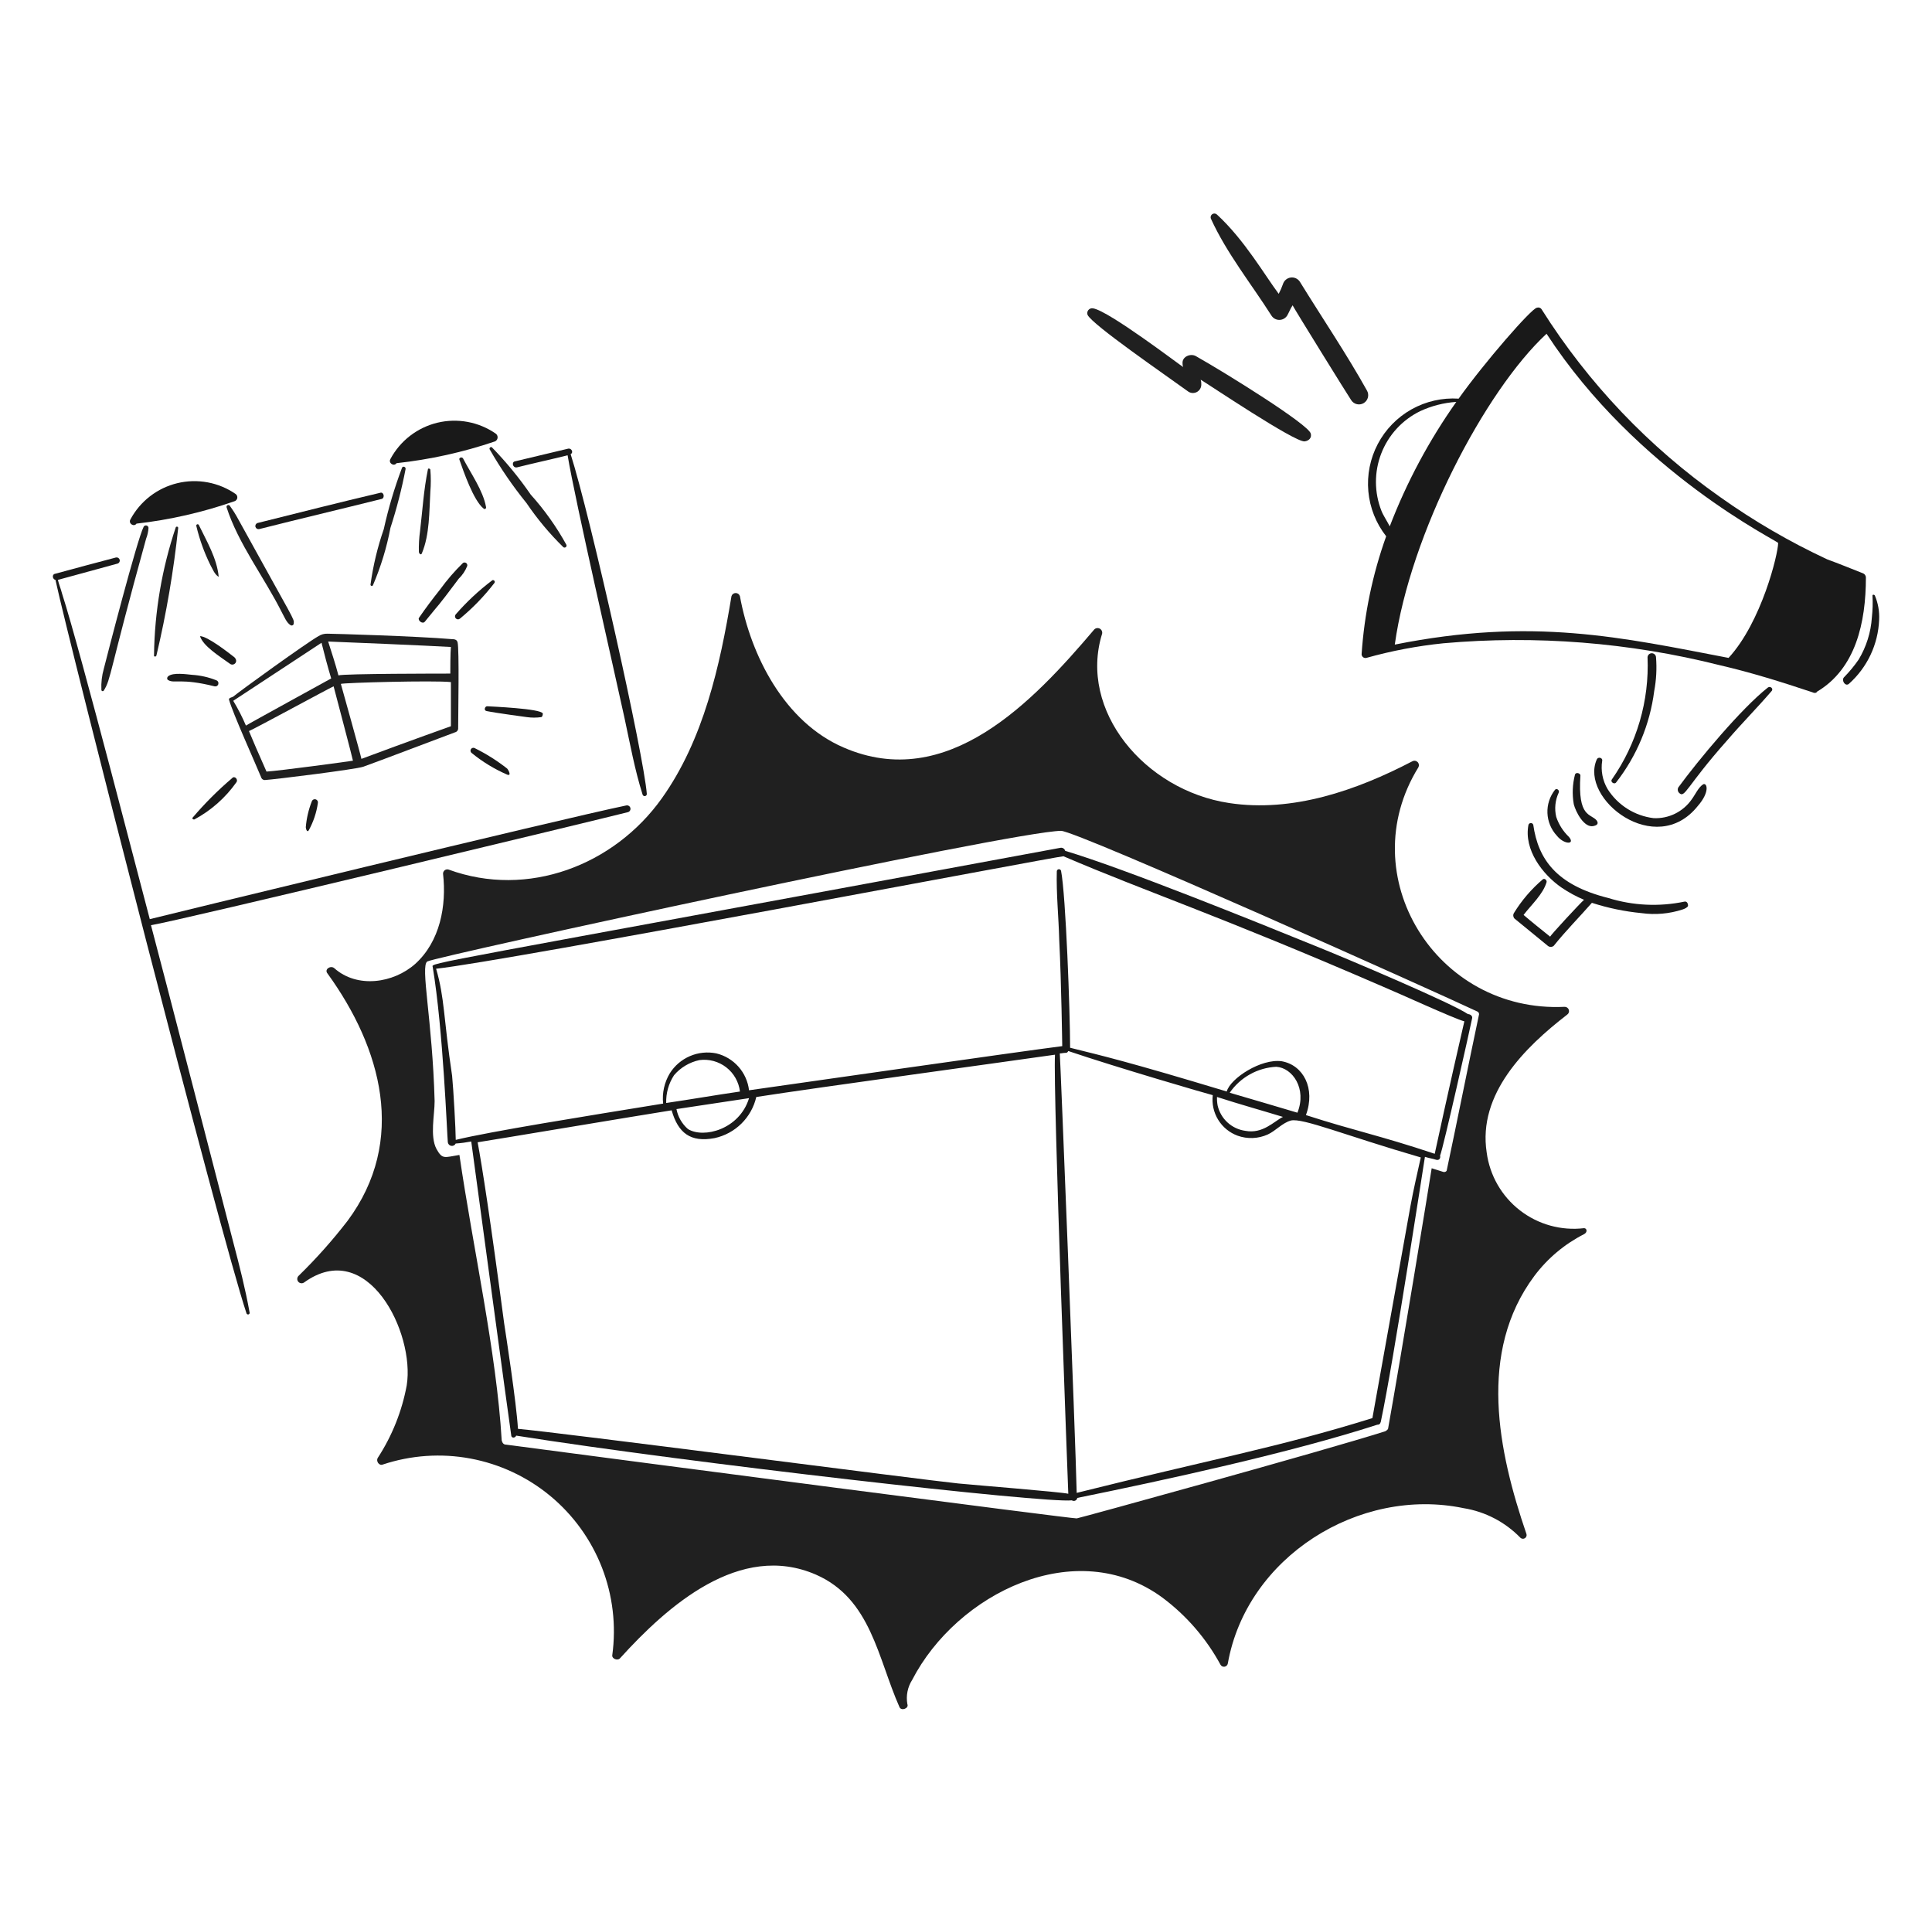 <svg width="201" height="200" viewBox="0 0 201 200" fill="none" xmlns="http://www.w3.org/2000/svg">
    <path d="M164.8 127.757C162.417 128.04 160.019 127.373 158.124 125.901C156.229 124.43 154.989 122.272 154.672 119.893C153.728 113.793 158.635 108.947 163.038 105.55C163.118 105.497 163.179 105.42 163.211 105.329C163.244 105.238 163.246 105.14 163.218 105.048C163.19 104.955 163.132 104.875 163.055 104.818C162.977 104.761 162.883 104.731 162.787 104.732C149.403 105.385 140.601 91.092 147.563 79.821C147.611 79.734 147.63 79.632 147.616 79.533C147.601 79.433 147.555 79.341 147.484 79.27C147.414 79.2 147.321 79.153 147.222 79.139C147.123 79.125 147.021 79.144 146.934 79.192C141.146 82.211 134.478 84.539 127.873 83.533C119.073 82.202 112.18 73.897 114.662 65.918C114.683 65.816 114.671 65.71 114.627 65.615C114.583 65.52 114.509 65.442 114.417 65.392C114.325 65.343 114.22 65.324 114.116 65.34C114.013 65.355 113.917 65.404 113.844 65.478C107.491 72.964 98.558 82.463 87.738 77.745C81.638 75.103 78.113 68.245 76.98 62.018C76.952 61.923 76.894 61.839 76.815 61.779C76.736 61.72 76.639 61.688 76.54 61.688C76.44 61.688 76.344 61.72 76.264 61.779C76.185 61.839 76.127 61.923 76.1 62.018C74.9 69.252 73.206 76.927 68.865 83.029C63.9 90.012 54.9 93.472 46.66 90.452C46.592 90.433 46.521 90.429 46.453 90.442C46.384 90.456 46.319 90.485 46.264 90.528C46.208 90.571 46.164 90.626 46.135 90.69C46.105 90.754 46.091 90.823 46.094 90.893C46.471 94.227 45.779 97.938 43.2 100.266C40.935 102.279 37.161 102.845 34.77 100.706C34.393 100.392 33.701 100.832 34.078 101.273C39.678 109.01 42.378 118.635 36.154 127.002C34.59 129.028 32.886 130.941 31.054 132.726C30.977 132.806 30.932 132.91 30.927 133.021C30.922 133.131 30.959 133.239 31.028 133.324C31.098 133.41 31.197 133.467 31.306 133.484C31.415 133.501 31.527 133.478 31.62 133.418C38.22 128.637 43.195 138.64 42.314 144.113C41.816 146.805 40.79 149.37 39.295 151.662C39.106 151.976 39.42 152.48 39.795 152.354C42.742 151.369 45.893 151.151 48.948 151.722C52.003 152.293 54.863 153.634 57.256 155.617C59.649 157.601 61.496 160.162 62.624 163.058C63.751 165.955 64.121 169.091 63.7 172.17C63.637 172.547 64.266 172.799 64.518 172.484C69.424 167.074 76.973 160.343 84.9 163.803C90.624 166.319 91.316 172.484 93.581 177.58C93.77 178.02 94.588 177.706 94.399 177.265C94.245 176.394 94.423 175.496 94.899 174.749C99.554 165.749 111.947 159.588 120.943 166.193C123.437 168.056 125.498 170.439 126.982 173.176C127.023 173.248 127.086 173.306 127.161 173.341C127.236 173.377 127.321 173.388 127.403 173.375C127.485 173.361 127.561 173.322 127.62 173.265C127.68 173.207 127.72 173.132 127.737 173.05C129.687 161.979 141.388 154.618 152.271 156.883C154.522 157.247 156.596 158.329 158.184 159.966C158.244 160.022 158.322 160.057 158.404 160.065C158.486 160.074 158.569 160.055 158.64 160.013C158.711 159.97 158.766 159.906 158.797 159.829C158.829 159.753 158.834 159.668 158.814 159.588C155.857 150.97 153.714 140.653 159.631 132.726C160.996 130.904 162.761 129.42 164.79 128.386C165.178 128.199 165.115 127.757 164.8 127.757ZM44.458 100.014C45.279 99.514 105.227 86.489 110.386 86.426C112.042 86.426 149.986 103.456 153.729 105.236C153.792 105.273 153.84 105.332 153.863 105.401C153.886 105.47 153.883 105.546 153.855 105.613C152.723 110.96 151.655 116.37 150.521 121.713C150.521 121.838 150.332 121.964 150.143 121.901C149.766 121.776 149.325 121.65 148.948 121.524C148.696 123.159 145.74 141.214 144.419 148.574C144.419 148.7 144.23 148.826 144.104 148.889C137.562 150.965 112.399 157.889 112.021 157.948C111.707 158.01 64.526 151.848 52.636 150.273C52.384 150.273 52.259 150.084 52.196 149.832C51.657 140.68 49.211 129.832 47.796 120.14C46.223 120.392 46.035 120.64 45.406 119.511C44.714 118.19 45.217 115.988 45.217 114.541C44.99 106.091 43.706 100.471 44.458 100.014Z" fill="#202020"/>
    <path d="M53.2 149.4C53.326 149.651 53.641 149.526 53.7 149.337C71.709 152.19 108.721 156.397 111.512 156.069C111.564 156.104 111.623 156.124 111.685 156.129C111.746 156.134 111.808 156.124 111.865 156.099C111.921 156.073 111.97 156.034 112.008 155.985C112.045 155.936 112.069 155.878 112.078 155.816C121.248 153.954 134.393 151.087 143.278 148.205C143.467 148.205 143.593 148.142 143.656 147.891C144.992 141.656 148.248 120.22 148.248 120.337C148.625 120.463 149.066 120.526 149.443 120.651C149.758 120.714 149.884 120.463 149.821 120.211C150.132 119.527 153.013 106.685 153.155 105.93C153.218 105.679 152.966 105.49 152.715 105.49C151.171 104.401 140.24 99.759 136.799 98.381C130.858 95.967 116.943 90.33 110.818 88.506C110.79 88.4 110.723 88.309 110.63 88.25C110.538 88.192 110.426 88.171 110.318 88.192C43.901 100.491 44.862 100.114 45.018 100.583C46.109 107.129 46.509 118.045 46.591 118.827C46.604 118.919 46.646 119.005 46.711 119.071C46.777 119.137 46.861 119.181 46.953 119.195C47.045 119.209 47.139 119.193 47.221 119.15C47.303 119.106 47.369 119.037 47.409 118.953C47.952 118.914 48.492 118.843 49.027 118.741C49.044 118.839 53.159 149.3 53.2 149.4ZM147.814 120.4C147.436 122.1 147.059 123.734 146.744 125.433C146.43 127.258 143.096 145.69 142.781 147.514C133.023 150.558 125.743 151.858 112.016 155.294C111.89 149.506 110.316 110.147 110.258 109.58C110.446 109.58 110.635 109.518 110.887 109.518C111.013 109.518 111.076 109.455 111.138 109.329C116.297 111.074 125.506 113.755 126.173 113.921C126.067 114.812 126.264 115.712 126.732 116.477C127.2 117.241 127.912 117.826 128.753 118.136C129.778 118.504 130.906 118.459 131.898 118.01C132.716 117.633 133.408 116.81 134.289 116.563C135.5 116.257 139.99 118.128 147.816 120.4H147.814ZM134.98 115.746C134.945 115.734 128.605 113.854 127.935 113.669C128.481 112.878 129.202 112.222 130.042 111.754C130.882 111.286 131.819 111.017 132.779 110.969C134.475 111.075 135.98 113.249 134.982 115.743L134.98 115.746ZM133.471 116.185C132.528 116.658 131.371 117.971 129.571 117.633C128.877 117.541 128.228 117.238 127.711 116.766C127.193 116.294 126.833 115.674 126.678 114.991C126.624 114.701 126.602 114.405 126.615 114.109C128.943 114.862 131.208 115.491 133.473 116.182L133.471 116.185ZM45.371 100.77C52.607 99.991 109.994 89.07 110.639 89.07C119.385 92.818 126.539 95.121 143.792 102.595C145.48 103.295 151.277 105.964 152.347 106.243C150.732 113.229 149.384 119.451 149.265 120.02C143.423 118.073 141.038 117.662 135.865 115.994C136.887 113.222 135.592 110.794 133.349 110.394C131.221 110.094 128.022 112.148 127.624 113.54C117.196 110.39 114.759 109.846 111.331 108.989C111.331 105.365 110.886 93.07 110.388 90.579C110.373 90.528 110.34 90.483 110.294 90.454C110.249 90.424 110.194 90.412 110.141 90.42C110.087 90.427 110.038 90.454 110.003 90.495C109.967 90.535 109.947 90.587 109.947 90.641C109.884 92.969 110.136 95.361 110.199 97.749C110.427 102.312 110.511 108.778 110.513 108.822C106.487 109.322 80.632 113.036 77.927 113.414C77.82 112.504 77.437 111.648 76.829 110.962C76.221 110.276 75.418 109.793 74.527 109.576C73.604 109.389 72.646 109.487 71.781 109.858C70.915 110.229 70.183 110.855 69.683 111.653C69.115 112.598 68.872 113.703 68.991 114.798C60.726 116.142 51.079 117.683 47.414 118.573C47.414 117.567 47.175 113.292 47.036 111.904C46.121 105.8 46.271 103.83 45.369 100.767L45.371 100.77ZM69.309 114.739C69.279 113.714 69.564 112.704 70.126 111.845C70.809 111.043 71.739 110.491 72.769 110.273C73.261 110.209 73.761 110.242 74.24 110.372C74.719 110.502 75.167 110.725 75.559 111.029C75.951 111.333 76.279 111.712 76.523 112.144C76.767 112.576 76.924 113.052 76.983 113.544C74.4 113.918 71.886 114.359 69.307 114.736L69.309 114.739ZM77.927 114.239C76.927 117.493 73.205 118.452 71.573 117.447C70.953 116.909 70.532 116.178 70.378 115.371C70.782 115.314 77.822 114.249 77.925 114.233L77.927 114.239ZM49.693 118.823C50.951 118.634 66.293 116.063 69.875 115.497C70.547 117.848 71.825 118.863 74.341 118.39C75.396 118.162 76.364 117.639 77.133 116.882C77.901 116.124 78.439 115.164 78.682 114.112C84.721 113.169 105.418 110.338 109.758 109.712C109.544 113.58 111.138 155.281 111.142 155.384C110.325 155.194 101.642 154.503 99.693 154.314C95.982 153.936 58.227 149.009 53.887 148.631C53.732 145.918 52.602 138.65 52.449 137.644C51.019 126.842 50.149 121.26 49.691 118.817L49.693 118.823Z" fill="#191919"/>
    <path d="M39.551 51.263C35.274 52.269 31.059 53.339 26.781 54.408C26.702 54.437 26.637 54.495 26.6 54.569C26.563 54.644 26.555 54.731 26.579 54.811C26.604 54.891 26.657 54.959 26.73 55.001C26.802 55.043 26.888 55.056 26.97 55.037C31.185 53.968 35.462 52.961 39.74 51.892C40.055 51.766 39.929 51.137 39.551 51.263Z" fill="#191919"/>
    <path d="M25.649 136.629C25.657 136.649 25.67 136.668 25.685 136.684C25.701 136.7 25.719 136.712 25.74 136.721C25.76 136.73 25.782 136.734 25.804 136.735C25.826 136.735 25.849 136.731 25.869 136.723C25.89 136.714 25.909 136.702 25.924 136.686C25.94 136.671 25.953 136.652 25.962 136.632C25.97 136.612 25.975 136.59 25.975 136.567C25.976 136.545 25.971 136.523 25.963 136.503C25.523 134.049 24.894 131.595 24.263 129.202C23.634 126.748 16.651 99.761 15.707 96.239C18.124 95.9 63.09 85.062 65.344 84.478C65.432 84.449 65.506 84.388 65.55 84.307C65.594 84.225 65.606 84.13 65.581 84.041C65.557 83.952 65.499 83.875 65.419 83.828C65.34 83.78 65.245 83.765 65.155 83.785C58.477 85.16 15.769 95.549 15.584 95.612C15.054 93.671 8.317 67.484 6.462 61.767C6.336 61.267 6.147 60.825 6.022 60.322L12.249 58.621C12.327 58.592 12.391 58.535 12.428 58.46C12.466 58.385 12.473 58.299 12.449 58.219C12.425 58.139 12.372 58.071 12.3 58.029C12.228 57.987 12.142 57.974 12.061 57.992C9.922 58.559 7.783 59.124 5.707 59.693C5.392 59.755 5.455 60.258 5.77 60.322C7.232 67.082 22.834 128.185 25.649 136.629Z" fill="#191919"/>
    <path d="M64.966 74.663C65.549 77.364 66.036 80.073 66.853 82.653C66.868 82.704 66.902 82.749 66.947 82.779C66.993 82.808 67.047 82.82 67.101 82.812C67.155 82.805 67.204 82.778 67.239 82.737C67.275 82.696 67.294 82.644 67.294 82.59C66.98 78.517 61.449 53.8 59.367 47.236C59.682 47.109 59.493 46.606 59.116 46.669C57.291 47.109 55.404 47.55 53.58 47.99C53.202 48.053 53.328 48.682 53.768 48.62C55.53 48.178 57.291 47.801 59.053 47.361C59.808 51.953 63.988 70.127 64.966 74.663Z" fill="#191919"/>
    <path d="M37.79 79.759C39.31 79.221 45.653 76.802 47.352 76.173C47.448 76.149 47.532 76.091 47.589 76.011C47.647 75.93 47.674 75.832 47.666 75.733C47.666 74.223 47.792 67.555 47.603 66.8C47.54 66.611 47.415 66.486 47.037 66.486C43.263 66.171 34.707 65.919 34.078 65.919C33.745 65.905 33.416 65.993 33.135 66.171C31.814 66.926 25.019 71.833 24.265 72.462C24.202 72.525 23.765 72.588 23.824 72.776C24.202 74.16 26.592 79.445 27.158 80.829C27.177 80.916 27.224 80.994 27.293 81.051C27.361 81.108 27.447 81.141 27.536 81.143C28.605 81.08 37.04 80.025 37.79 79.759ZM37.601 78.941C37.538 78.564 35.588 71.581 35.462 71.141C35.777 71.015 45.15 70.763 46.911 70.952V75.544C43.892 76.614 37.727 78.878 37.6 78.941H37.601ZM46.911 67.3C46.849 67.867 46.849 69.754 46.849 70.068C46.282 70.068 35.714 70.068 35.211 70.257C34.896 69.057 34.519 67.929 34.141 66.734C34.581 66.737 44.9 67.178 46.911 67.3ZM33.449 66.86C33.764 68.118 34.078 69.313 34.456 70.572C34.141 70.76 25.963 75.227 25.586 75.478C25.208 74.588 24.767 73.727 24.265 72.9C24.281 72.9 33.4 66.889 33.449 66.863V66.86ZM27.725 80.26C27.158 79 25.963 76.236 25.9 76.048C26.278 75.922 34.267 71.581 34.707 71.392C34.77 71.644 36.72 79.004 36.72 79.13C36.406 79.193 28.92 80.2 27.725 80.262V80.26Z" fill="#202020"/>
    <path d="M44.207 64.66C46.097 62.315 45.159 63.62 47.729 60.194C48.113 59.822 48.414 59.371 48.61 58.873C48.624 58.816 48.621 58.757 48.601 58.702C48.58 58.648 48.544 58.6 48.497 58.566C48.449 58.532 48.393 58.513 48.335 58.512C48.276 58.51 48.219 58.526 48.17 58.558C47.294 59.409 46.494 60.336 45.779 61.326C45.024 62.27 44.269 63.276 43.579 64.283C43.452 64.535 43.954 64.974 44.207 64.66Z" fill="#191919"/>
    <path d="M51.441 60.636C51.571 60.45 51.315 60.259 51.189 60.384C49.813 61.425 48.549 62.606 47.415 63.907C47.362 63.966 47.334 64.044 47.336 64.123C47.338 64.203 47.371 64.279 47.427 64.335C47.483 64.391 47.559 64.424 47.639 64.426C47.718 64.429 47.796 64.401 47.855 64.348C49.187 63.25 50.39 62.005 51.441 60.636Z" fill="#191919"/>
    <path d="M17.534 70.763C18.147 71.113 18.853 70.527 22.315 71.392C22.397 71.413 22.485 71.402 22.559 71.36C22.633 71.318 22.688 71.249 22.712 71.167C22.735 71.085 22.727 70.998 22.687 70.922C22.648 70.847 22.581 70.79 22.5 70.763C21.696 70.442 20.847 70.251 19.984 70.197C19.355 70.134 18.034 69.945 17.531 70.323C17.345 70.449 17.345 70.7 17.534 70.763Z" fill="#191919"/>
    <path d="M20.239 85.232C21.962 84.304 23.448 82.991 24.579 81.395C24.831 81.08 24.39 80.64 24.139 80.954C22.669 82.204 21.301 83.572 20.05 85.043C19.924 85.106 20.113 85.3 20.239 85.232Z" fill="#191919"/>
    <path d="M54.838 74.6C55.319 74.665 55.805 74.665 56.285 74.6C56.411 74.6 56.473 74.411 56.473 74.222C56.302 73.708 51.065 73.493 50.686 73.467C50.434 73.467 50.308 73.908 50.623 73.967C51.605 74.168 54.737 74.587 54.838 74.6Z" fill="#191919"/>
    <path d="M52.762 80.577C53.262 80.766 52.888 80.077 52.762 79.948C51.706 79.118 50.567 78.402 49.362 77.809C49.297 77.782 49.224 77.78 49.157 77.802C49.091 77.823 49.033 77.868 48.996 77.928C48.959 77.987 48.944 78.058 48.953 78.127C48.962 78.197 48.996 78.261 49.048 78.309C50.175 79.233 51.425 79.996 52.762 80.577Z" fill="#191919"/>
    <path d="M32.444 83.346C32.104 84.21 31.892 85.12 31.814 86.046C31.814 86.171 31.939 86.674 32.129 86.359C32.61 85.48 32.93 84.522 33.072 83.529C33.088 83.449 33.074 83.365 33.031 83.295C32.988 83.225 32.921 83.173 32.842 83.15C32.763 83.127 32.679 83.134 32.605 83.17C32.531 83.207 32.474 83.269 32.444 83.346Z" fill="#191919"/>
    <path d="M51.567 45.1C50.693 44.496 49.7 44.083 48.655 43.889C47.61 43.695 46.536 43.723 45.503 43.972C44.47 44.222 43.501 44.687 42.659 45.336C41.818 45.986 41.123 46.806 40.621 47.742C40.369 48.182 40.998 48.56 41.25 48.182C44.739 47.803 48.176 47.043 51.5 45.915C51.575 45.88 51.64 45.826 51.687 45.758C51.734 45.69 51.763 45.61 51.77 45.527C51.777 45.445 51.761 45.361 51.726 45.287C51.69 45.212 51.635 45.147 51.567 45.1Z" fill="#191919"/>
    <path d="M24.391 52.142C24.467 52.118 24.535 52.074 24.587 52.014C24.639 51.955 24.674 51.882 24.687 51.803C24.7 51.725 24.691 51.645 24.66 51.571C24.63 51.498 24.58 51.434 24.516 51.388C23.641 50.783 22.649 50.37 21.604 50.176C20.559 49.982 19.485 50.01 18.452 50.26C17.419 50.509 16.45 50.974 15.608 51.623C14.767 52.273 14.072 53.093 13.57 54.029C13.319 54.469 13.948 54.846 14.199 54.469C17.672 54.076 21.091 53.295 24.391 52.142Z" fill="#191919"/>
    <path d="M183.925 71.519C181.137 73.719 176.7 79.055 174.614 81.899C174.563 81.987 174.541 82.09 174.553 82.192C174.564 82.294 174.608 82.39 174.678 82.465C175.304 83.095 175.357 81.888 179.71 76.992C181.22 75.231 182.792 73.658 184.303 71.897C184.554 71.645 184.172 71.325 183.925 71.519Z" fill="#191919"/>
    <path d="M177.194 81.584C176.694 81.898 176.376 82.653 175.999 83.156C175.558 83.79 174.962 84.301 174.269 84.642C173.576 84.983 172.808 85.143 172.036 85.106C171.066 84.988 170.133 84.656 169.306 84.134C168.479 83.612 167.778 82.913 167.254 82.087C166.726 81.198 166.526 80.151 166.688 79.13C166.751 78.816 166.248 78.69 166.122 79.004C164.317 83.095 172.241 89.332 176.628 83.848C177.937 82.352 177.585 81.387 177.194 81.584Z" fill="#191919"/>
    <path d="M163.857 80.576C163.595 81.583 163.553 82.634 163.732 83.658C163.92 84.413 164.801 86.175 165.808 85.923C166.059 85.86 166.374 85.734 166.122 85.357C165.514 84.597 164.122 85.118 164.422 80.639C164.361 80.387 163.92 80.324 163.857 80.576Z" fill="#191919"/>
    <path d="M161.782 82.15C161.237 82.838 160.957 83.698 160.991 84.575C161.026 85.452 161.373 86.288 161.97 86.931C162.725 87.874 163.92 87.874 163.228 87.056C162.626 86.481 162.172 85.769 161.907 84.98C161.706 84.137 161.795 83.25 162.159 82.464C162.285 82.213 161.966 81.957 161.782 82.15Z" fill="#191919"/>
    <path d="M175.243 93.789C172.612 94.339 169.884 94.209 167.317 93.411C161.931 92.065 160.029 89.387 159.517 85.799C159.5 85.746 159.467 85.699 159.422 85.666C159.377 85.633 159.323 85.615 159.267 85.615C159.211 85.615 159.157 85.633 159.112 85.666C159.067 85.699 159.033 85.746 159.017 85.799C158.517 88.378 160.464 90.958 162.477 92.342C163.209 92.835 163.987 93.256 164.8 93.601C164.485 93.852 161.214 97.375 161.277 97.438C160.333 96.683 159.39 95.928 158.509 95.174C159.327 94.104 160.523 93.035 160.899 91.774C160.962 91.585 160.711 91.333 160.523 91.459C159.335 92.466 158.314 93.656 157.5 94.984C157.449 95.073 157.427 95.175 157.438 95.277C157.45 95.379 157.493 95.475 157.563 95.55C158.696 96.494 159.892 97.437 161.023 98.381C161.11 98.457 161.222 98.499 161.337 98.499C161.453 98.499 161.565 98.457 161.652 98.381C162.911 96.808 164.295 95.424 165.616 93.914C167.291 94.457 169.021 94.816 170.774 94.984C172.21 95.186 173.673 95.057 175.052 94.606C175.24 94.543 175.552 94.418 175.619 94.229C175.622 93.977 175.5 93.732 175.243 93.789Z" fill="#191919"/>
    <path d="M140.581 41.636C140.718 41.845 140.932 41.992 141.175 42.045C141.419 42.1 141.674 42.057 141.887 41.926C142.1 41.795 142.253 41.586 142.315 41.344C142.376 41.102 142.341 40.846 142.217 40.629C140.078 36.792 137.562 33.081 135.234 29.306C135.132 29.15 134.987 29.025 134.817 28.948C134.647 28.871 134.458 28.844 134.273 28.871C134.088 28.897 133.914 28.976 133.773 29.098C133.631 29.22 133.527 29.379 133.473 29.558C133.352 29.904 133.205 30.241 133.033 30.564C131.566 28.609 129.49 24.977 126.616 22.323C126.551 22.258 126.465 22.218 126.374 22.21C126.283 22.203 126.191 22.227 126.116 22.28C126.041 22.332 125.987 22.41 125.963 22.498C125.94 22.587 125.948 22.681 125.987 22.764C127.622 26.349 130.202 29.558 132.278 32.829C132.366 32.966 132.486 33.079 132.629 33.158C132.772 33.236 132.932 33.277 133.095 33.277C133.258 33.277 133.419 33.236 133.561 33.158C133.704 33.079 133.825 32.966 133.913 32.829C134.102 32.514 134.227 32.137 134.479 31.759C134.628 32.087 140.254 41.161 140.581 41.636Z" fill="#202020"/>
    <path d="M135.737 45.914C136.178 45.855 136.492 45.536 136.367 45.096C136.115 44.152 127.748 38.931 124.414 37.044C123.848 36.729 122.967 37.107 123.03 37.799C123.02 37.928 123.042 38.057 123.093 38.176C122.841 38.05 115.355 32.326 113.72 32.076C113.63 32.058 113.536 32.065 113.45 32.096C113.363 32.127 113.287 32.181 113.229 32.252C113.17 32.323 113.133 32.409 113.119 32.5C113.106 32.591 113.118 32.684 113.154 32.768C113.72 33.837 121.143 38.933 123.659 40.757C123.792 40.837 123.944 40.88 124.099 40.881C124.254 40.882 124.407 40.842 124.541 40.765C124.676 40.688 124.787 40.576 124.864 40.442C124.941 40.307 124.981 40.154 124.98 39.999C124.989 39.83 124.968 39.661 124.917 39.499C125.483 39.812 134.732 46.048 135.737 45.914Z" fill="#202020"/>
    <path d="M167.694 81.079C167.506 81.331 167.947 81.645 168.135 81.394C170.284 78.64 171.653 75.359 172.098 71.894C172.317 70.734 172.381 69.549 172.287 68.371C172.282 68.258 172.233 68.151 172.151 68.073C172.069 67.995 171.96 67.951 171.847 67.951C171.733 67.951 171.624 67.995 171.542 68.073C171.46 68.151 171.412 68.258 171.406 68.371C171.597 72.9 170.292 77.365 167.694 81.079Z" fill="#191919"/>
    <path d="M23.95 69.066C24.319 69.312 24.85 68.836 24.39 68.374C23.773 67.893 21.583 66.174 20.805 66.174C21.151 67.21 22.722 68.188 23.95 69.066Z" fill="#191919"/>
    <path d="M10.8 69.568C10.596 70.283 10.511 71.026 10.549 71.768C10.55 71.797 10.56 71.825 10.579 71.848C10.597 71.87 10.622 71.886 10.65 71.893C10.679 71.9 10.709 71.898 10.735 71.887C10.762 71.876 10.785 71.856 10.8 71.831C11.575 70.59 11.307 70.109 15.2 56.041C15.343 55.68 15.428 55.298 15.451 54.909C15.448 54.852 15.426 54.798 15.389 54.754C15.352 54.71 15.303 54.678 15.247 54.664C15.192 54.651 15.133 54.654 15.08 54.676C15.027 54.697 14.982 54.735 14.951 54.783C14.261 56.106 11.117 68.31 10.8 69.568Z" fill="#202020"/>
    <path d="M24.831 54.093C24.553 53.568 24.238 53.063 23.887 52.584C23.856 52.556 23.818 52.538 23.777 52.534C23.735 52.53 23.694 52.539 23.659 52.561C23.624 52.582 23.596 52.614 23.581 52.652C23.565 52.69 23.562 52.733 23.573 52.773C24.8 56.587 27.5 60.066 29.3 63.656C29.552 64.096 29.8 64.788 30.244 65.04C30.276 65.057 30.313 65.066 30.35 65.066C30.387 65.065 30.423 65.054 30.455 65.035C30.487 65.016 30.513 64.989 30.532 64.957C30.55 64.924 30.559 64.888 30.559 64.85C30.618 64.349 30.692 64.73 24.831 54.093Z" fill="#202020"/>
    <path d="M38.545 60.823C38.546 60.852 38.557 60.88 38.575 60.903C38.594 60.925 38.619 60.941 38.647 60.948C38.675 60.956 38.705 60.953 38.732 60.942C38.759 60.931 38.781 60.911 38.796 60.886C39.621 58.967 40.233 56.962 40.621 54.909C41.27 52.91 41.795 50.873 42.193 48.809C42.256 48.558 41.879 48.432 41.816 48.684C41.034 50.754 40.404 52.877 39.929 55.037C39.277 56.915 38.814 58.854 38.545 60.823Z" fill="#202020"/>
    <path d="M58.612 56.922C58.65 56.949 58.694 56.962 58.739 56.96C58.785 56.959 58.828 56.943 58.864 56.915C58.899 56.886 58.924 56.847 58.936 56.804C58.947 56.76 58.944 56.714 58.927 56.672C57.894 54.795 56.648 53.043 55.215 51.45C54.013 49.705 52.666 48.064 51.189 46.544C51.063 46.417 50.875 46.606 50.938 46.731C52.064 48.699 53.347 50.572 54.775 52.331C55.897 53.987 57.182 55.525 58.612 56.922Z" fill="#202020"/>
    <path d="M43.892 57.553C44.711 55.602 44.648 53.212 44.773 51.136C44.836 50.383 44.836 49.625 44.773 48.871C44.773 48.745 44.522 48.684 44.522 48.809C44.081 50.947 43.956 53.087 43.703 55.225C43.601 55.954 43.559 56.69 43.578 57.425C43.641 57.678 43.83 57.742 43.892 57.553Z" fill="#202020"/>
    <path d="M50.308 52.9C50.434 53.026 50.623 52.9 50.56 52.712C50.246 51.012 48.987 49.252 48.17 47.679C48.044 47.49 47.729 47.616 47.792 47.805C48.217 49.017 49.256 52.056 50.308 52.9Z" fill="#202020"/>
    <path d="M16.275 68.184C17.31 63.812 18.066 59.379 18.54 54.91C18.538 54.881 18.528 54.853 18.509 54.831C18.491 54.808 18.466 54.792 18.438 54.785C18.41 54.778 18.38 54.781 18.353 54.792C18.326 54.803 18.303 54.822 18.289 54.847C16.85 59.128 16.086 63.606 16.024 68.121C15.961 68.31 16.213 68.373 16.275 68.184Z" fill="#202020"/>
    <path d="M21.874 58.748C22.126 59.188 22.315 59.754 22.755 60.006C22.566 58.056 21.497 56.294 20.679 54.596C20.66 54.568 20.631 54.547 20.597 54.538C20.564 54.529 20.528 54.533 20.497 54.548C20.466 54.564 20.442 54.59 20.429 54.622C20.416 54.654 20.416 54.69 20.427 54.722C20.758 56.114 21.244 57.464 21.874 58.748Z" fill="#202020"/>
    <path d="M193.8 59.629C192.542 59.129 191.284 58.622 190.089 58.182C186.188 56.365 182.461 54.196 178.954 51.702C171.542 46.491 165.235 39.862 160.4 32.2C160.352 32.115 160.275 32.05 160.184 32.015C160.093 31.981 159.993 31.979 159.9 32.011C159.385 32.011 154.4 37.741 151.754 41.468C150.047 41.358 148.344 41.745 146.851 42.581C145.359 43.418 144.14 44.669 143.343 46.183C142.546 47.697 142.204 49.409 142.359 51.113C142.513 52.817 143.158 54.44 144.214 55.786C142.798 59.738 141.937 63.868 141.657 68.057C141.659 68.117 141.674 68.176 141.701 68.23C141.729 68.283 141.768 68.33 141.816 68.367C141.864 68.403 141.92 68.428 141.979 68.44C142.038 68.451 142.099 68.45 142.157 68.435C144.779 67.7 147.459 67.191 150.168 66.915C159.804 66.061 169.514 66.83 178.895 69.19C182.166 69.944 185.375 70.951 188.583 72.021C188.85 72.154 189.023 72.028 189.023 71.958C193.062 69.571 194.123 64.758 194.123 60.068C194.121 59.97 194.089 59.876 194.031 59.797C193.974 59.718 193.893 59.66 193.8 59.629ZM143.726 53.149C142.965 51.23 142.957 49.094 143.704 47.169C144.45 45.245 145.896 43.673 147.752 42.769C148.934 42.219 150.208 41.893 151.509 41.807C148.672 45.817 146.347 50.166 144.585 54.752C144.306 54.206 143.865 53.538 143.727 53.149H143.726ZM179.835 68.436C168.754 66.314 159.456 64.179 145.11 67.052C146.704 55.573 154.467 40.673 160.899 34.717C170.339 49.204 184.993 56.276 184.993 56.483C184.994 57.61 183.273 64.7 179.836 68.436H179.835Z" fill="#191919"/>
    <path d="M195.059 61.956C194.997 61.83 194.808 61.83 194.808 61.956C194.85 62.711 194.829 63.469 194.745 64.221C194.643 65.777 194.168 67.286 193.361 68.621C192.912 69.272 192.406 69.882 191.851 70.446C191.537 70.76 191.978 71.452 192.351 71.138C193.297 70.296 194.064 69.271 194.605 68.126C195.146 66.98 195.45 65.738 195.5 64.472C195.544 63.611 195.393 62.751 195.059 61.956Z" fill="#191919"/>
</svg>
